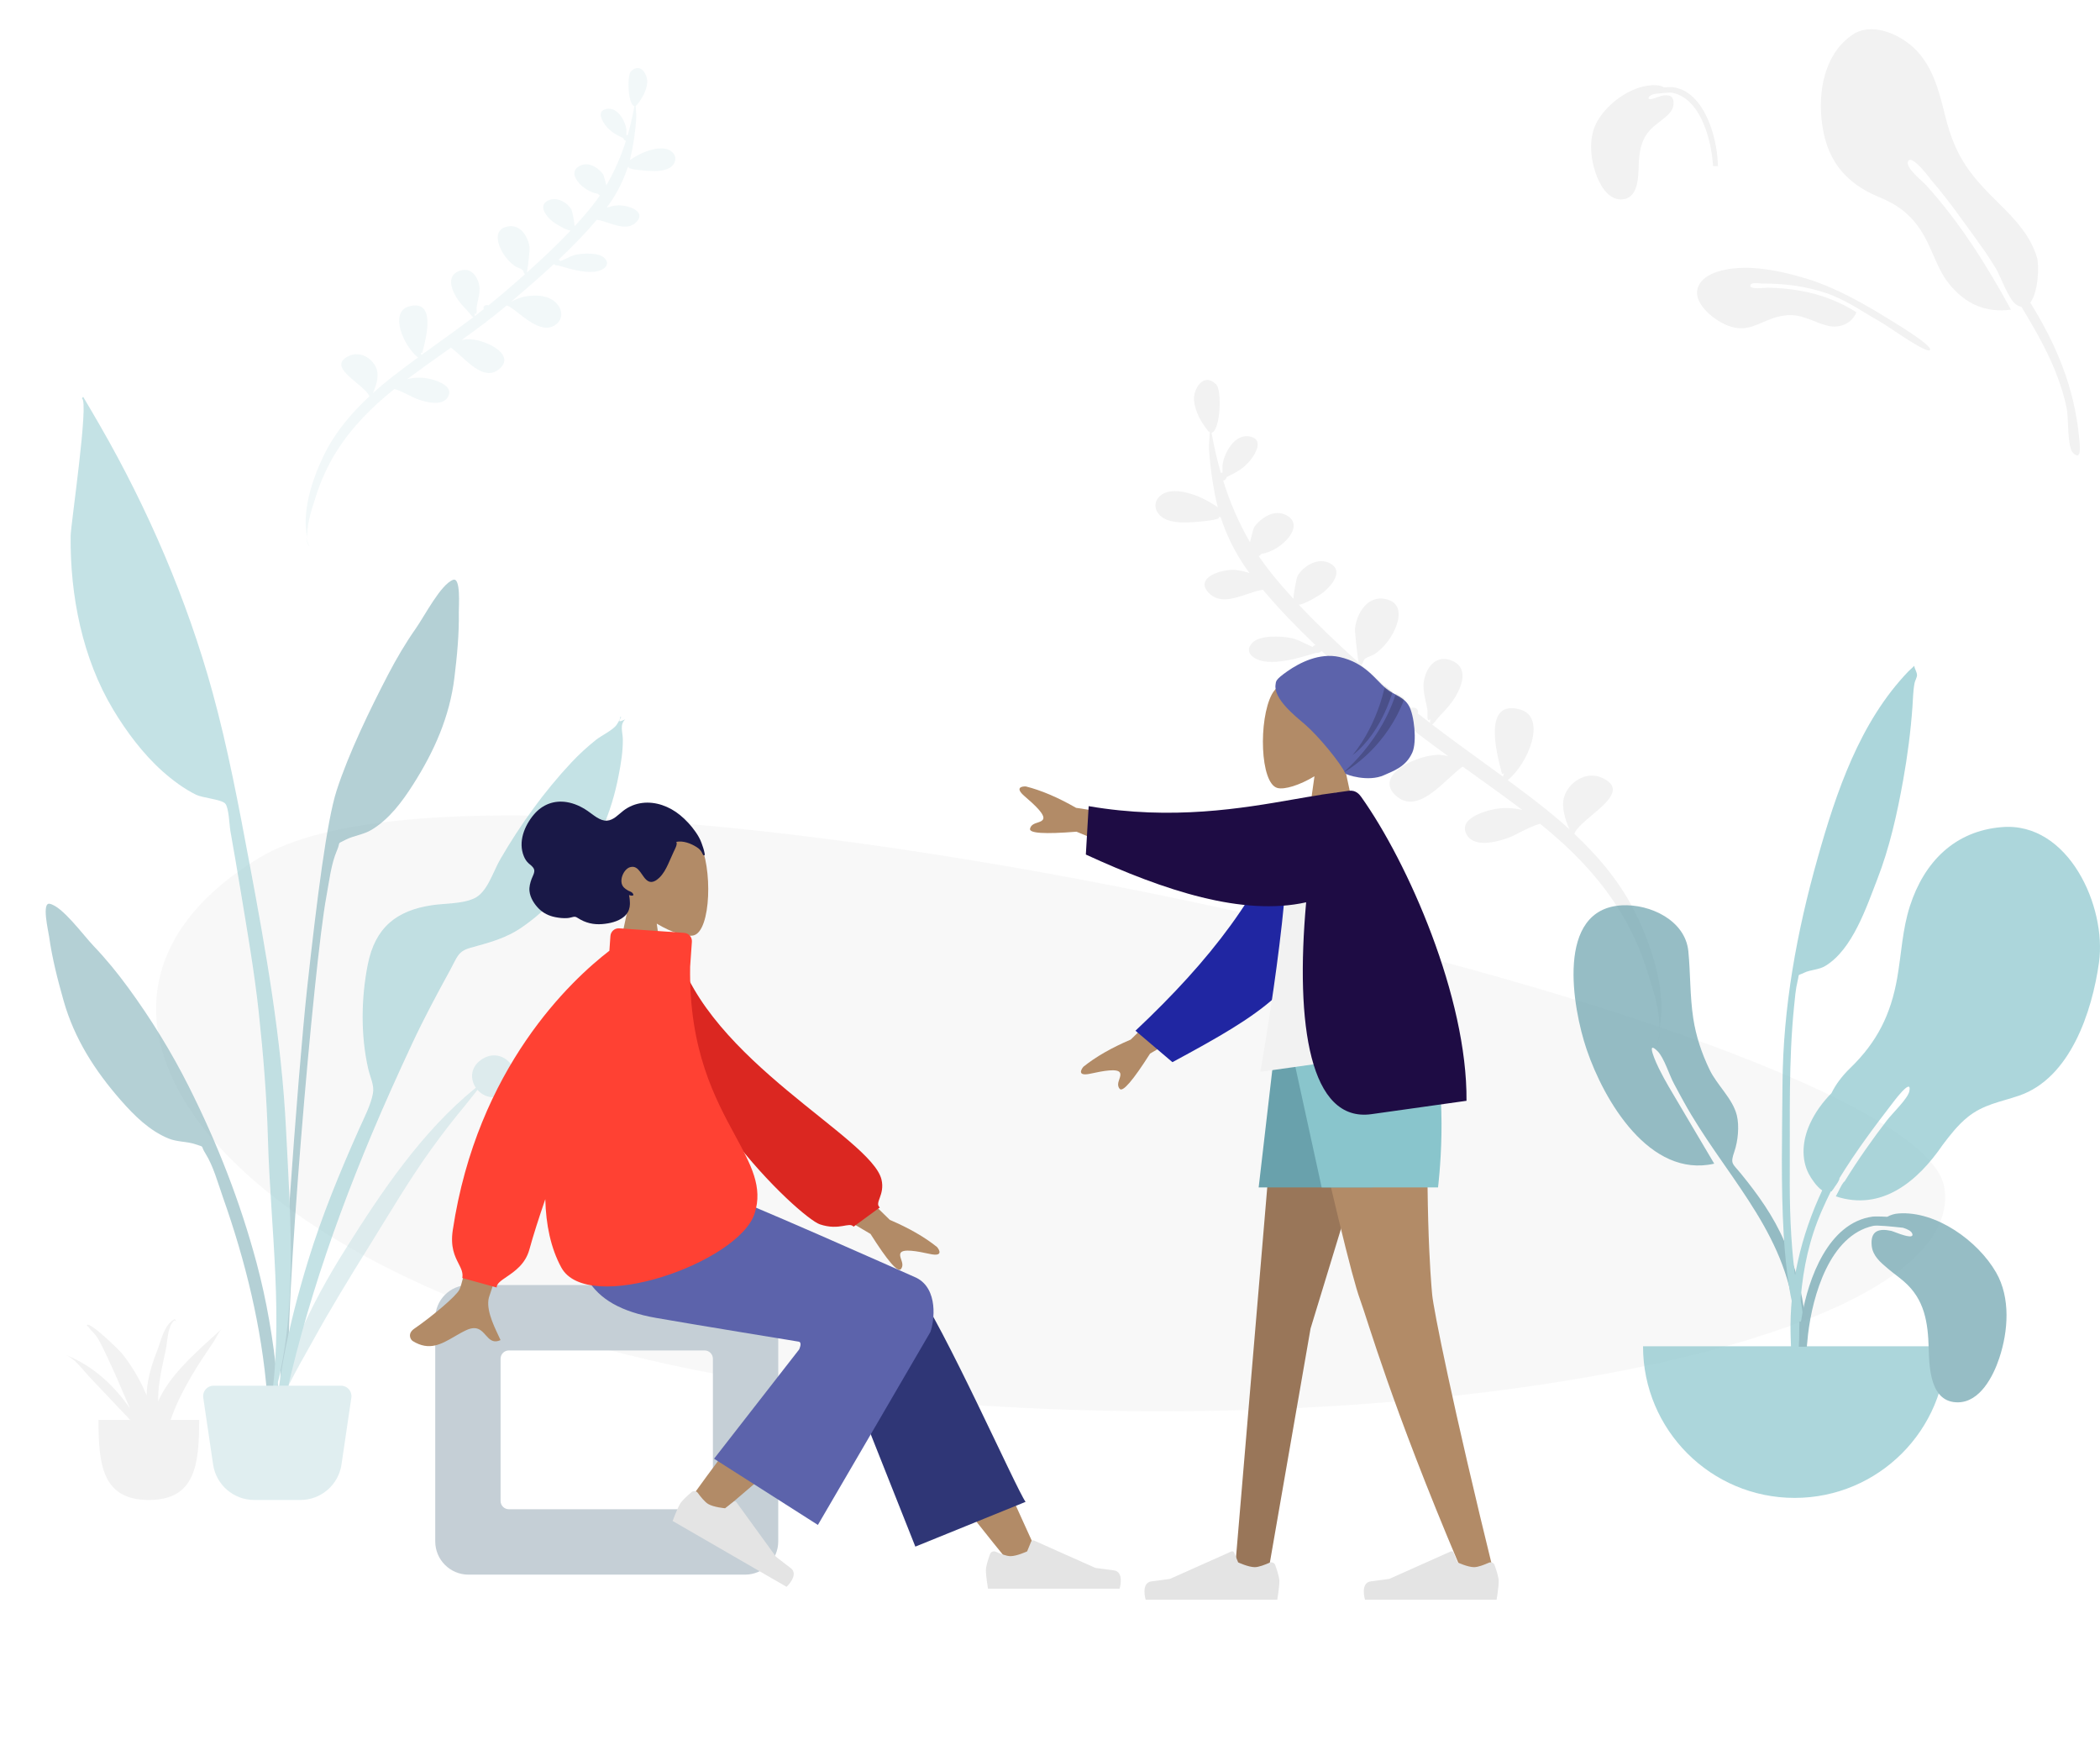 <svg width="1011" height="840" viewBox="0 0 1011 840" fill="none" xmlns="http://www.w3.org/2000/svg">
<g opacity="0.505">
<path fill-rule="evenodd" clip-rule="evenodd" d="M936.077 571.632C948.632 651.694 644.15 703.916 382.075 667.472C120.001 631.027 -0.227 488.709 124.831 412.876C249.888 337.042 923.522 491.57 936.077 571.632Z" fill="#F2F2F2"/>
</g>
<path fill-rule="evenodd" clip-rule="evenodd" d="M559.418 238.011C564.155 234.923 571.505 236.891 576.275 238.713C578.112 239.416 582.808 241.664 586.292 244.194C585.831 242.44 585.421 240.671 585.062 238.888C583.589 231.556 582.574 224.085 582.086 216.657C581.959 214.72 582.124 212.555 582.292 210.362L582.292 210.362C582.349 209.619 582.406 208.873 582.452 208.131C582.261 207.956 582.132 207.714 582.078 207.386C582.058 207.522 582.047 207.631 582.038 207.714C582.024 207.848 582.017 207.915 581.992 207.922C581.967 207.93 581.923 207.872 581.834 207.756C581.8 207.711 581.759 207.658 581.71 207.596C578.186 203.101 575.226 198.035 574.819 192.467C574.475 187.744 579.025 178.809 585.474 184.994C588.359 187.757 587.61 207.159 583.276 208.348C584.434 214.777 585.89 221.195 587.713 227.532C587.986 227.49 588.265 227.487 588.541 227.519C588.514 225.943 588.512 224.224 588.587 223.633C589.237 218.541 594.224 208.203 602.164 210.21C608.265 211.753 604.525 218.103 602.449 220.882C599.107 225.356 595.326 227.294 590.538 229.621C590.442 230.583 589.715 231.142 588.857 231.323C592.063 241.557 596.275 251.537 601.787 260.965L601.934 260.366L601.934 260.366C602.634 257.504 603.45 254.168 603.966 253.467C606.668 249.799 612.649 245.32 618.164 247.49C629.747 252.054 617.174 265.171 607.313 266.598C606.903 267.081 606.469 267.47 606.008 267.692C607.924 270.538 609.972 273.325 612.163 276.039C615.449 280.123 618.981 284.193 622.683 288.24C622.797 285.074 624.263 278.02 624.678 277.262C627.207 272.659 634.495 267.922 640.408 271.192C647.058 274.879 641.028 281.846 637.235 284.999C635.681 286.292 627.991 291.029 625.279 291.051C634.224 300.593 644.098 309.972 654.136 319.012C653.305 314.965 652.218 303.82 652.34 302.583C652.963 296.199 657.882 285.987 667.573 288.475C676.974 290.885 672.815 301.494 669.597 306.551C667.648 309.611 664.952 312.721 661.702 314.856C661.116 315.24 660.35 315.554 659.587 315.868C658.666 316.246 657.746 316.623 657.146 317.122C656.61 317.567 656.446 318.078 656.283 318.585C656.111 319.12 655.94 319.65 655.336 320.093C660.761 324.957 666.224 329.72 671.609 334.351C674.15 336.536 676.737 338.679 679.349 340.796C680.779 340.29 682.817 340.955 682.711 342.682C682.695 342.933 682.627 343.149 682.536 343.347C684.515 344.919 686.508 346.479 688.516 348.022C688.47 347.572 688.483 346.938 688.576 346.063C687.13 347.817 687.19 345.262 687.236 343.314L687.236 343.314C687.253 342.625 687.267 342.013 687.213 341.693C687 340.441 686.726 339.202 686.451 337.964C685.865 335.32 685.28 332.685 685.31 329.956C685.373 324.165 689.672 314.456 698.72 317.905C707.039 321.07 704.012 329.654 700.874 335.036C698.887 338.441 696.169 341.482 693.327 344.393C692.821 344.913 692.258 345.616 691.702 346.313C690.875 347.347 690.061 348.366 689.459 348.746C697.183 354.653 705.089 360.387 712.996 366.121L712.997 366.122C716.538 368.69 720.08 371.259 723.605 373.843C723.758 373.275 723.885 372.713 723.994 372.187C723.774 372.399 723.474 372.499 723.089 372.479C722.986 372.045 722.838 371.467 722.66 370.774L722.659 370.773C720.482 362.302 713.851 336.503 731.807 341.503C744.962 345.177 735.676 367.642 725.864 375.5C731.819 379.888 737.717 384.331 743.477 388.908C747.644 392.219 751.689 395.644 755.58 399.183C753.567 394.6 751.67 388.668 752.915 383.947C754.728 377.077 763.222 370.59 771.515 374.5C781.854 379.394 773.9 386.079 766.441 392.347C762.633 395.548 758.953 398.64 757.904 401.33C770.273 412.939 780.832 425.835 787.888 440.526C795.561 456.502 802.684 477.968 798.745 495.842C799.472 487.983 796.361 478.115 794.176 471.185L794.176 471.184C793.879 470.241 793.599 469.352 793.347 468.529C790.065 457.781 785.401 447.323 779.255 437.534C769.411 421.857 756.407 408.549 741.395 396.466C737.977 397.482 734.264 399.365 731.189 400.924C729.303 401.88 727.657 402.714 726.466 403.153C720.721 405.268 709.693 408.3 706.033 401.637C702.435 395.086 711.619 391.423 717.311 389.954C722.812 388.537 727.77 388.708 732.901 389.87C724.955 383.857 716.815 378.034 708.677 372.213L708.676 372.212C707.179 371.142 705.682 370.071 704.187 368.999C702.118 370.447 699.833 372.54 697.407 374.762C689.707 381.814 680.585 390.169 672.438 383.343C660.143 373.041 683.657 362.571 693.676 363.388C694.905 363.488 696.095 363.709 697.256 364.011C687.039 356.608 676.981 349.053 667.468 340.967C665.761 341.233 663.043 343.377 659.779 345.952C652.442 351.741 642.342 359.71 634.734 353.435C629.242 348.906 631.122 341.852 636.431 337.818C641.76 333.767 649.487 333.774 656.054 335.138C658.893 335.725 661.512 336.845 663.954 338.211C664.006 338.213 664.058 338.215 664.108 338.218L664.113 338.218C664.161 338.22 664.209 338.223 664.257 338.225C654.897 330.183 645.479 321.962 636.408 313.46C636.25 313.503 636.087 313.548 635.925 313.593C635.376 314.167 634.458 314.376 633.617 314.25C633.153 314.385 632.68 314.525 632.196 314.667C625.012 316.784 615.777 319.505 608.616 318.331C603.345 317.468 598.563 313.81 603.024 309.307C606.651 305.645 616.492 306.171 621.291 307.039C623.633 307.463 626.182 308.69 628.74 309.922C629.815 310.44 630.891 310.958 631.954 311.418C632.23 310.943 632.712 310.637 633.261 310.491C624.304 301.947 615.757 293.108 608.005 283.884C605.658 284.194 603.056 285.074 600.372 285.982C593.913 288.165 586.982 290.509 582.007 285.462C574.663 278.009 588.475 273.659 595.041 274.367C597.258 274.606 599.444 275.142 601.554 275.851C595.913 268.257 591.605 260.14 588.579 251.615C588.549 251.628 588.522 251.641 588.495 251.654C588.453 251.674 588.41 251.695 588.357 251.714C588.403 251.693 588.443 251.671 588.483 251.649C588.513 251.633 588.542 251.617 588.574 251.601C588.272 250.748 587.982 249.892 587.706 249.032C587.193 248.788 586.714 248.609 586.484 248.535C589.467 250.291 576.882 251.15 574.525 251.311C569.314 251.666 562.334 251.798 558.511 248.155C555.301 245.094 555.488 240.572 559.418 238.011ZM799.304 495.867C799.083 498.457 798.535 500.829 797.511 502.785C798.279 500.558 798.868 498.244 799.304 495.867Z" fill="#F2F2F2"/>
<path opacity="0.2" fill-rule="evenodd" clip-rule="evenodd" d="M322.833 72.596C319.375 70.365 314.008 71.79 310.525 73.109C309.183 73.618 305.753 75.245 303.209 77.075C303.546 75.807 303.846 74.528 304.109 73.238C305.188 67.936 305.932 62.533 306.292 57.162C306.385 55.761 306.265 54.197 306.144 52.611L306.144 52.61L306.144 52.61C306.103 52.073 306.061 51.533 306.028 50.997C306.167 50.87 306.261 50.696 306.301 50.458C306.316 50.557 306.324 50.636 306.33 50.696C306.341 50.792 306.346 50.841 306.364 50.846C306.382 50.852 306.414 50.81 306.479 50.726C306.504 50.694 306.534 50.655 306.57 50.61C309.145 47.358 311.309 43.695 311.608 39.668C311.861 36.253 308.543 29.793 303.832 34.268C301.724 36.267 302.262 50.296 305.426 51.154C304.578 55.803 303.512 60.445 302.178 65.027C301.979 64.998 301.775 64.995 301.574 65.018C301.594 63.879 301.597 62.636 301.542 62.209C301.07 58.527 297.433 51.053 291.635 52.507C287.18 53.624 289.907 58.215 291.422 60.224C293.86 63.458 296.62 64.858 300.115 66.539C300.184 67.234 300.715 67.638 301.342 67.769C298.996 75.17 295.916 82.388 291.888 89.207L291.781 88.774C291.271 86.705 290.677 84.293 290.3 83.786C288.329 81.135 283.964 77.898 279.936 79.469C271.477 82.772 280.651 92.253 287.851 93.282C288.15 93.631 288.466 93.912 288.803 94.073C287.403 96.132 285.907 98.147 284.305 100.111C281.904 103.065 279.324 106.009 276.619 108.936C276.537 106.647 275.47 101.547 275.167 100.999C273.323 97.671 268.003 94.249 263.685 96.615C258.828 99.283 263.227 104.319 265.995 106.598C267.13 107.532 272.742 110.955 274.723 110.97C268.187 117.872 260.974 124.657 253.64 131.197C254.249 128.271 255.047 120.211 254.959 119.317C254.507 114.701 250.92 107.318 243.843 109.121C236.977 110.866 240.01 118.536 242.357 122.192C243.779 124.404 245.746 126.652 248.118 128.194C248.546 128.472 249.105 128.699 249.662 128.926C250.335 129.199 251.006 129.471 251.444 129.832C251.835 130.154 251.954 130.523 252.073 130.889C252.198 131.276 252.323 131.66 252.764 131.98C248.801 135.499 244.81 138.944 240.876 142.294C239.02 143.875 237.13 145.426 235.222 146.957C234.178 146.592 232.69 147.073 232.767 148.322C232.778 148.503 232.827 148.66 232.894 148.803C231.448 149.94 229.993 151.069 228.526 152.185C228.559 151.86 228.55 151.402 228.483 150.769C229.538 152.037 229.495 150.189 229.462 148.78C229.45 148.283 229.44 147.84 229.48 147.609C229.636 146.703 229.837 145.807 230.038 144.912L230.038 144.912C230.467 143 230.895 141.094 230.875 139.121C230.831 134.933 227.696 127.914 221.089 130.411C215.013 132.702 217.219 138.909 219.508 142.799C220.957 145.261 222.941 147.459 225.014 149.563C225.384 149.938 225.794 150.447 226.2 150.951C226.804 151.698 227.398 152.435 227.837 152.709C222.195 156.983 216.42 161.131 210.644 165.28C208.057 167.139 205.47 168.997 202.895 170.867C202.783 170.457 202.691 170.05 202.611 169.67C202.772 169.824 202.991 169.895 203.272 169.881C203.347 169.567 203.456 169.149 203.586 168.647C205.18 162.521 210.033 143.864 196.92 147.485C187.313 150.146 194.084 166.387 201.244 172.066C196.895 175.241 192.587 178.456 188.379 181.767C185.335 184.163 182.38 186.64 179.537 189.2C181.01 185.886 182.397 181.596 181.49 178.183C180.169 173.216 173.97 168.528 167.913 171.357C160.363 174.9 166.167 179.731 171.61 184.261C174.389 186.574 177.075 188.809 177.839 190.754C168.804 199.152 161.088 208.481 155.93 219.106C150.321 230.66 145.11 246.185 147.979 259.108C147.451 253.426 149.727 246.289 151.325 241.277C151.543 240.595 151.748 239.951 151.932 239.357C154.333 231.584 157.743 224.02 162.235 216.94C169.429 205.601 178.929 195.973 189.896 187.231C192.391 187.965 195.101 189.325 197.346 190.452L197.346 190.452C198.722 191.143 199.924 191.745 200.793 192.062C204.986 193.59 213.038 195.778 215.712 190.96C218.342 186.222 211.638 183.575 207.483 182.515C203.468 181.493 199.847 181.618 196.1 182.459C201.904 178.109 207.85 173.896 213.795 169.684L213.796 169.683C214.889 168.909 215.982 168.134 217.075 167.359C218.585 168.405 220.252 169.917 222.023 171.523C227.641 176.621 234.298 182.659 240.25 177.721C249.231 170.268 232.067 162.704 224.752 163.298C223.854 163.371 222.985 163.531 222.138 163.749C229.6 158.393 236.948 152.927 243.897 147.077C245.143 147.269 247.126 148.818 249.509 150.68C254.863 154.863 262.234 160.622 267.792 156.083C271.804 152.806 270.434 147.705 266.56 144.79C262.67 141.863 257.028 141.87 252.233 142.859C250.16 143.284 248.247 144.095 246.464 145.083C246.388 145.086 246.315 145.09 246.242 145.093C253.08 139.276 259.96 133.328 266.587 127.177C266.702 127.208 266.821 127.24 266.94 127.273C267.34 127.688 268.01 127.839 268.624 127.747C268.961 127.845 269.305 127.945 269.656 128.047L269.661 128.049C274.906 129.577 281.648 131.542 286.877 130.691C290.726 130.065 294.219 127.418 290.963 124.164C288.317 121.517 281.132 121.9 277.627 122.529C275.917 122.836 274.055 123.725 272.187 124.617L272.186 124.617C271.402 124.992 270.616 125.367 269.839 125.699C269.638 125.356 269.287 125.135 268.886 125.029C275.43 118.848 281.674 112.454 287.338 105.782C289.051 106.006 290.951 106.641 292.91 107.296C297.625 108.873 302.685 110.566 306.319 106.914C311.685 101.523 301.602 98.382 296.808 98.896C295.189 99.07 293.592 99.458 292.051 99.971C296.173 94.478 299.322 88.608 301.536 82.442C301.557 82.452 301.577 82.461 301.597 82.47C301.609 82.476 301.621 82.482 301.634 82.488C301.654 82.497 301.674 82.505 301.697 82.514C301.664 82.499 301.635 82.483 301.606 82.467L301.606 82.467C301.584 82.455 301.562 82.444 301.539 82.432C301.76 81.816 301.972 81.196 302.174 80.574C302.549 80.398 302.899 80.268 303.066 80.214C300.888 81.485 310.076 82.102 311.797 82.218C315.601 82.473 320.698 82.567 323.491 79.93C325.836 77.716 325.701 74.447 322.833 72.596ZM147.409 258.598C147.577 260.324 148.077 261.899 149.06 263.19C148.338 261.715 147.797 260.178 147.409 258.598Z" fill="#C1DEE2"/>
<g opacity="0.7">
<path fill-rule="evenodd" clip-rule="evenodd" d="M780.822 435.77C794.474 435.062 811.359 443.031 812.815 457.871C813.873 468.653 813.546 479.405 815.183 490.172C816.492 498.776 819.261 507.036 823.038 514.874C826.67 522.411 834.203 528.827 836.162 536.879C837.411 542.01 836.712 549.227 834.99 554.245C832.896 560.347 834.009 559.865 838.182 564.985C846.359 575.018 853.723 585.307 858.93 597.29C866.43 614.55 871.348 634.725 868.564 653.618C868.21 656.017 867.79 664.627 864.486 665.229C860.796 665.902 862.522 660.978 862.719 659.387C863.974 649.238 865.09 640.367 863.575 630.059C857.732 590.288 829.201 564.085 810.623 530.331C809.602 528.59 807.446 524.445 805.947 521.711C803.58 517.393 801.201 509.179 797.997 505.977C791.963 499.947 797.511 512.071 798.686 514.385C800.173 517.313 801.808 520.425 803.332 522.99C810.302 534.882 818.082 547.862 825.28 560.121C794.147 567.214 772.221 529.785 763.866 505.178C756.982 484.905 748.746 437.505 780.822 435.77" fill="#69A1AC"/>
<path fill-rule="evenodd" clip-rule="evenodd" d="M963.805 398.121C940.983 399.932 926.331 414.992 919.511 436.056C915.835 447.407 915.413 459.068 913.37 470.734C910.298 488.284 903.686 501.585 890.764 514.089C886.762 517.961 883.812 521.937 881.716 526.191C877.554 530.438 873.931 535.244 871.269 541.12C867.869 548.624 866.907 557.628 870.832 565.109C871.888 567.121 874.521 571.158 877.25 572.992C867.033 594.752 861.415 618.584 862.048 642.386C862.431 656.753 863.132 671.127 863.951 685.477C864.171 689.33 865.426 695.693 867.31 689.231C869.035 683.32 866.872 674.041 866.672 667.867C865.698 637.786 864.866 610.435 877.248 582.331C878.547 579.385 879.924 576.463 881.357 573.565C881.442 573.516 881.52 573.457 881.599 573.4C881.653 573.442 881.703 573.487 881.758 573.529C881.849 573.365 881.975 573.171 882.121 572.954C882.532 572.529 882.891 571.993 883.233 571.395C884.331 569.873 885.574 568.084 885.581 567.105C885.581 567.098 885.577 567.086 885.577 567.078C893.242 554.565 902.022 542.742 910.99 531.149C910.923 531.234 920.718 517.897 919.204 525.272C918.474 528.827 911.269 535.595 908.359 539.36C901.922 547.735 894.363 558.348 888.082 568.61C887.237 569.096 886.043 571.48 885.179 573.257C884.702 574.157 884.257 575.064 883.82 575.855C906.077 583.208 923.39 568.396 935.196 551.168C935.21 551.147 935.223 551.126 935.236 551.106C938.829 546.346 942.509 541.619 947.107 537.856C954.777 531.576 962.992 530.468 972.036 527.378C996.7 518.951 1007.19 486.987 1010.52 463.27C1014.27 436.513 995.894 395.483 963.805 398.121" fill="#89C5CC"/>
<path fill-rule="evenodd" clip-rule="evenodd" d="M918.723 323.19C895.299 347.569 883.982 381.383 875.022 413.172C865.014 448.676 858.403 484.728 858.149 521.642C857.983 545.895 857.323 570.299 858.739 594.523C859.241 603.126 860.099 611.745 861.462 620.255C861.575 620.955 864.626 639.958 867.545 635.53C869.205 633.012 864.417 615.817 864.056 612.953C862.021 596.822 861.548 580.573 861.647 564.326C861.81 537.575 861.021 510.962 863.733 484.309C864.137 480.33 864.457 476.151 865.402 472.258C866.406 468.119 865.127 469.926 868.396 468.287C871.573 466.694 875.498 466.922 878.794 464.924C891.866 456.997 898.553 436.635 903.758 423.275C909.711 407.998 913.329 391.706 916.219 375.628C918.341 363.816 919.858 352.075 920.716 340.11C920.987 336.339 921.003 332.396 921.744 328.688C921.944 327.688 922.945 325.919 922.909 325.033C922.832 323.158 921.701 322.056 921.608 320.481C920.627 321.363 919.665 322.267 918.723 323.19" fill="#89C5CC"/>
<path fill-rule="evenodd" clip-rule="evenodd" d="M791 648C791 688.317 823.683 721 864 721C904.317 721 937 688.317 937 648" fill="#89C5CC"/>
<path fill-rule="evenodd" clip-rule="evenodd" d="M914.028 584.085C932.095 582.753 952.271 597.329 960.986 612.497C968.012 624.726 966.828 640.785 962.489 653.778C959.583 662.476 953.241 674.878 942.665 674.999C929.433 675.15 928.795 658.796 928.539 649.236C928.199 636.525 926.593 625.453 916.577 616.789C915.341 615.72 914.043 614.719 912.746 613.718C911.594 612.829 910.443 611.941 909.334 611.005C909.157 610.855 908.978 610.706 908.8 610.556C905.258 607.579 901.539 604.453 901.086 599.546C900.43 592.436 904.443 591.156 910.571 592.477C910.769 592.52 911.306 592.723 912.036 593C915.166 594.186 921.844 596.718 920.581 593.692C920.105 592.552 918.368 591.648 916.175 590.971C910.501 590.354 903.733 589.638 901.787 590.066C880.792 594.672 872.617 623.755 870.446 642.233C870.212 644.227 870.023 646.228 869.857 648.232H866C866.268 643.393 866.621 638.562 867.43 633.776C870.525 615.473 880.2 588.591 901.42 585.62C902.203 585.51 905.083 585.491 908.571 585.696C910.224 584.772 912.076 584.213 914.028 584.085Z" fill="#69A1AC"/>
</g>
<g opacity="0.5">
<path fill-rule="evenodd" clip-rule="evenodd" d="M200.223 302.445C204.425 296.453 212.224 281.235 218.138 279.094C221.948 277.715 220.837 291.98 220.884 294.7C221.067 305.224 220.043 315.681 218.778 326.116C216.498 344.937 209.045 361.697 198.822 377.715C193.562 385.957 187.391 394.3 178.845 399.442C174.912 401.811 170.179 402.207 166.294 404.248C161.769 406.623 164.233 404.703 162.194 409.417C159.363 415.963 158.457 424.408 157.147 431.392C151.132 463.455 136.568 632.945 139.093 665.558C139.317 668.449 135.287 669.14 135.085 665.611C134.016 646.9 143.27 517.322 147.94 474.947C152.609 432.571 157.334 395.135 162.071 380.474C167.819 362.687 178.199 341.298 186.84 324.711C190.854 317.006 195.229 309.565 200.223 302.445Z" fill="#69A1AC"/>
<path fill-rule="evenodd" clip-rule="evenodd" d="M231.414 510.278C242.349 502.25 254.186 517.401 244.29 525.43C238.82 529.868 233.101 528.29 229.882 524.591C227.792 527.139 225.836 529.803 223.956 532.052C218.229 538.909 212.817 545.928 207.644 553.111C196.898 568.035 187.689 583.801 178.06 599.278C168.558 614.554 159.132 629.908 150.519 645.571C143.223 658.841 133.498 674.452 131 689C134.79 658.146 149.172 628.49 166.298 601.291C183.285 574.314 202.779 544.853 229.081 523.564C226.404 519.627 226.33 514.008 231.414 510.278Z" fill="#C1DEE2"/>
<path fill-rule="evenodd" clip-rule="evenodd" d="M23.913 435.031C30.032 436.227 40.031 450.07 45.075 455.344C51.07 461.612 56.508 468.292 61.635 475.292C72.671 490.358 82.541 506.376 90.934 523.08C104.616 550.311 115.578 578.265 123.533 607.918C128.403 626.069 131.556 644.883 133.424 663.565C133.777 667.089 137.471 694.253 132.148 694.985C127.361 695.644 128.84 674.359 128.609 671.463C125.998 638.798 118.177 607.015 107.299 576.226C104.929 569.519 102.728 561.304 98.938 555.268C96.209 550.921 98.919 552.437 94.123 550.792C90.005 549.378 85.313 549.724 81.096 547.993C71.936 544.237 64.601 536.944 58.171 529.608C45.676 515.351 35.774 499.928 30.613 481.66C27.75 471.532 25.118 461.344 23.658 450.902C23.281 448.203 19.972 434.26 23.913 435.031Z" fill="#69A1AC"/>
<path fill-rule="evenodd" clip-rule="evenodd" d="M48.061 204.716C71.111 244.69 90.053 288.601 102.283 333.076C109.694 360.023 114.876 387.675 120.025 415.126C127.997 457.632 135.538 500.134 137.683 543.395C139.841 586.906 144.108 637.092 129.861 679C136.978 636.452 130.202 591.162 129.002 548.35C128.429 527.912 126.768 507.674 124.588 487.355C122.473 467.645 119.018 448.029 115.801 428.474C114.234 418.95 112.588 409.441 110.912 399.937C110.411 397.101 110.2 388.687 108.401 386.75C106.591 384.8 97.354 384.005 94.454 382.574C88.615 379.693 83.122 375.6 78.261 371.275C68.942 362.984 60.835 352.151 54.436 341.472C39.631 316.764 33.712 286.61 34.011 257.994C34.068 252.438 43.003 192.61 39.415 191.786C39.631 191.533 39.835 191.272 40.028 191C42.745 195.549 45.411 200.128 48.061 204.716Z" fill="#89C5CC"/>
<path fill-rule="evenodd" clip-rule="evenodd" d="M296.846 348.887C297.202 348.374 299.517 344.807 298.351 345.035C300.724 344.57 295.087 348.969 301 346.27C298.192 348.922 299.813 352.366 299.85 355.935C299.911 361.73 298.942 367.476 297.851 373.146C296.126 382.109 293.557 390.823 289.828 399.159C281.701 417.326 267.901 434.814 251.518 446.172C243.43 451.779 235.504 453.689 226.28 456.27C220.453 457.901 219.991 460.915 216.898 466.569C210.46 478.345 204.136 490.078 198.457 502.251C191.677 516.788 185.095 531.34 178.886 546.132C157.969 595.957 140.945 647.578 132.005 701C131.786 669.519 139.069 637.095 148.255 607.088C154.947 585.226 163.658 564.151 172.95 543.29C175.201 538.236 178.613 531.735 179.57 526.155C180.239 522.245 178.192 518.486 177.255 514.367C173.601 498.33 173.863 480.363 177.071 464.24C180.609 446.461 190.839 438.209 208.145 435.691C214.474 434.769 222.519 435.107 228.322 432.408C234.645 429.47 237.253 419.81 240.849 413.61C250.506 396.953 261.98 380.979 275.155 366.945C278.803 363.059 282.726 359.473 286.888 356.15C289.513 354.053 295.058 351.47 296.846 348.887Z" fill="#89C5CC"/>
<path fill-rule="evenodd" clip-rule="evenodd" d="M97.845 672.729C97.4 669.71 99.74 667 102.791 667H164.209C167.26 667 169.6 669.71 169.155 672.729L164.408 704.918C162.961 714.73 154.541 722 144.622 722H122.378C112.459 722 104.039 714.73 102.592 704.918L97.845 672.729Z" fill="#C1DEE2"/>
</g>
<path fill-rule="evenodd" clip-rule="evenodd" d="M47.418 683.456C47.418 704.743 49.098 722 71.646 722C94.194 722 95.873 704.743 95.873 683.456" fill="#F2F2F2"/>
<path fill-rule="evenodd" clip-rule="evenodd" d="M78.353 670.174C77.527 671.603 76.79 673.061 76.139 674.54C76.116 671.493 76.284 668.424 76.745 665.313C77.531 659.983 78.732 654.682 79.861 649.388C80.672 645.584 80.621 638.752 83.699 635.72C84.544 635.065 84.747 636.351 84.747 636.908C84.757 637.026 84.745 634.632 83.925 635.049C79.054 637.564 77.476 645.474 75.917 649.434C73.642 655.215 71.706 661.124 70.909 667.138C70.708 668.657 70.598 670.176 70.573 671.692C70.407 671.287 70.252 670.878 70.08 670.474C67.268 663.881 63.475 657.447 58.743 651.514C57.578 650.054 42.934 635.649 41.788 637.854C41.901 638.174 42.138 638.44 42.499 638.651C42.52 638.675 42.521 638.662 42.508 638.626C43.368 640.016 45.814 642.161 46.575 643.379C48.492 646.442 49.982 649.693 51.496 652.882C54.695 659.622 57.662 666.429 60.539 673.25C61.208 674.839 61.907 676.419 62.619 677.994C55.277 667.405 45.483 657.791 32 652.287C36.605 654.63 39.624 659.037 42.734 662.412C46.485 666.483 50.435 670.444 54.193 674.51C58.625 679.307 63.84 684.358 68.104 689.666C72.233 698.336 76.246 707.015 78.723 716.128C77.708 712.98 78.644 708.628 78.47 705.324C78.332 702.693 78.025 700.084 77.603 697.48C78.124 698.655 78.573 699.83 78.776 700.924C78.591 699.09 78.377 697.268 78.147 695.455C78.737 693.758 79.316 692.175 79.707 690.87C81.712 684.179 84.099 677.602 87.35 671.193C90.357 665.264 93.808 659.41 97.567 653.735C99.321 651.089 101.099 648.453 102.866 645.812C104.022 644.083 105.123 641.316 106.733 639.659C96.326 649.174 84.956 658.757 78.353 670.174" fill="#F2F2F2"/>
<path fill-rule="evenodd" clip-rule="evenodd" d="M980.633 123.827C977.65 113.876 970.646 106.087 963.375 98.951C949.22 85.058 941.607 76.468 936.562 56.146C933.595 44.193 930.575 31.528 921.165 22.856C914.313 16.541 902.521 11.236 893.358 15.758C879.261 24.172 875.475 41.439 876.897 56.9C878.659 76.064 887.61 87.88 904.807 94.938C914.497 98.913 920.938 104.159 926.198 113.299C930.405 120.607 932.858 129.759 938.145 136.384C946.05 146.289 955.941 150.691 968.134 149.046C956.714 128.035 943.371 106.826 927.278 89.135C925.771 87.357 916.886 80.549 918.678 77.518C920.652 74.181 929.774 86.718 929.709 86.642C934.386 92.01 938.714 97.715 942.963 103.475C942.953 103.48 942.94 103.483 942.928 103.489C947.304 109.4 951.644 115.397 955.902 121.469C957.624 124.038 959.3 126.639 960.905 129.306C963.259 133.219 966.996 144.325 970.849 146.731C971.673 147.245 972.436 147.533 973.148 147.651C975.777 151.956 978.335 156.295 980.768 160.685C987.121 172.151 992.574 184.257 995.076 197.202C995.807 200.981 995.29 215.114 997.869 217.842C1002.58 222.831 1001.2 213.223 1000.92 210.323C998.579 186.31 989.958 165.852 977.441 145.664C981.286 140.641 981.842 127.859 980.633 123.827" fill="#F2F2F2"/>
<path fill-rule="evenodd" clip-rule="evenodd" d="M819.131 135.43C824.102 129.573 836.052 128.579 843.361 128.971C852.404 129.456 861.694 131.658 870.298 134.32C884.471 138.704 898.244 146.706 910.727 154.451C912.231 155.384 930.764 166.529 929.124 168.485C927.498 170.423 909.305 157.184 905.25 154.902C896.597 150.032 888.662 144.272 879.124 141.055C869.249 137.724 858.805 136.405 848.42 136.496C847.087 136.508 842.74 135.579 842.646 137.551C842.554 139.479 849.748 138.473 851.016 138.485C856.255 138.533 861.527 139.026 866.691 139.934C876.368 141.635 885.465 145.061 893.753 150.317C891.44 155.694 885.897 158.173 880.081 156.828C875.055 155.664 870.156 152.795 865.234 151.966C861.845 151.395 858.451 151.735 855.164 152.69C846.494 155.209 841.494 160.371 831.961 156.78C824.489 153.966 811.991 143.853 819.131 135.43" fill="#F2F2F2"/>
<path fill-rule="evenodd" clip-rule="evenodd" d="M797.752 41.051C786.714 40.246 774.388 49.056 769.063 58.223C764.771 65.615 765.494 75.321 768.145 83.173C769.92 88.431 773.795 95.926 780.257 95.999C788.341 96.091 788.73 86.207 788.887 80.428C789.094 72.746 790.076 66.054 796.195 60.818C796.95 60.172 797.743 59.566 798.536 58.961C799.239 58.424 799.943 57.887 800.62 57.322C800.728 57.231 800.837 57.141 800.946 57.05C803.11 55.251 805.382 53.361 805.659 50.396C806.06 46.099 803.608 45.325 799.864 46.124C799.743 46.149 799.415 46.272 798.969 46.44C797.057 47.157 792.977 48.687 793.749 46.858C794.039 46.169 795.101 45.623 796.44 45.213C799.907 44.84 804.042 44.408 805.231 44.666C818.058 47.45 823.052 65.028 824.378 76.196C824.529 77.46 824.649 78.729 824.753 80H827.105C826.94 77.015 826.725 74.036 826.221 71.085C824.331 60.022 818.419 43.775 805.455 41.979C804.977 41.913 803.217 41.901 801.086 42.025C800.076 41.467 798.945 41.129 797.752 41.051Z" fill="#F2F2F2"/>
<path fill-rule="evenodd" clip-rule="evenodd" d="M316.181 444.584C323.455 448.971 330.602 451.091 333.957 450.226C342.37 448.056 343.144 417.257 336.634 405.115C330.125 392.974 296.66 387.681 294.974 411.738C294.388 420.088 297.892 427.539 303.068 433.619L293.787 476.909H320.747L316.181 444.584Z" fill="#B28B67"/>
<path fill-rule="evenodd" clip-rule="evenodd" d="M339.18 410.567C338.913 408.993 338.26 407.246 337.733 405.757C337.054 403.837 336.027 402.106 334.896 400.475C332.767 397.404 330.214 394.631 327.394 392.33C322.244 388.126 315.688 385.701 309.241 386.488C305.986 386.886 302.826 388.129 300.136 390.197C297.707 392.065 295.369 394.816 292.223 395.013C288.799 395.228 285.661 392.204 282.915 390.337C279.819 388.231 276.526 386.697 272.908 386.101C266.846 385.102 261.152 387.151 256.975 392.128C252.529 397.424 249.298 405.19 252.217 412.207C252.76 413.511 253.458 414.611 254.46 415.522C255.378 416.358 256.782 417.247 257.154 418.583C257.55 420.002 256.368 421.833 255.91 423.114C255.253 424.949 254.714 426.876 254.905 428.87C255.22 432.146 257.277 435.273 259.45 437.426C261.66 439.616 264.38 440.873 267.286 441.452C269.226 441.839 271.209 442.052 273.181 441.907C274.16 441.835 275.024 441.563 275.972 441.346C276.895 441.136 277.41 441.381 278.193 441.887C281.828 444.239 285.736 445.149 289.934 444.799C293.476 444.504 297.559 443.645 300.449 441.216C303.659 438.518 303.595 434.798 302.84 430.824C303.64 431.221 305.853 431.466 304.53 429.885C304.006 429.258 303.016 429.003 302.344 428.635C301.561 428.206 300.766 427.651 300.158 426.952C297.704 424.126 300.183 418.376 303.268 417.428C307.852 416.02 308.878 422.507 312.15 424.185C314.032 425.15 316 423.831 317.409 422.485C319.298 420.681 320.584 418.291 321.695 415.86C322.611 413.857 323.462 411.826 324.395 409.834C324.831 408.903 326.339 406.273 325.581 405.22C328.864 404.565 332.521 405.931 335.349 407.721C336.517 408.461 337.408 409.277 338.032 410.584C338.165 410.864 338.456 411.696 338.821 411.73C339.501 411.794 339.247 410.963 339.18 410.567" fill="#191847"/>
<path fill-rule="evenodd" clip-rule="evenodd" d="M225.537 618.548C216.7 618.548 209.537 625.712 209.537 634.548V741.939C209.537 750.776 216.7 757.939 225.537 757.939H358.667C367.503 757.939 374.667 750.776 374.667 741.939V634.548C374.667 625.712 367.503 618.548 358.667 618.548H225.537ZM244.99 650.024C242.781 650.024 240.99 651.814 240.99 654.024V722.464C240.99 724.673 242.781 726.464 244.99 726.464H339.213C341.422 726.464 343.213 724.673 343.213 722.464V654.024C343.213 651.814 341.422 650.024 339.213 650.024H244.99Z" fill="#C5CFD6"/>
<path fill-rule="evenodd" clip-rule="evenodd" d="M486.055 752.319C463.908 725.254 448.922 705.19 441.099 692.126C427.703 669.757 416.739 649.853 413.279 642.249C405.028 624.118 432.273 615.628 438.439 624.085C447.772 636.885 467.703 677.163 498.233 744.919L486.055 752.319Z" fill="#B28B67"/>
<path fill-rule="evenodd" clip-rule="evenodd" d="M440.671 744.45L399.453 640.622C390.638 621.695 433.21 609.254 439.689 618.062C454.398 638.06 489.358 716.947 493.74 722.905L440.671 744.45Z" fill="#2F3676"/>
<path fill-rule="evenodd" clip-rule="evenodd" d="M330.894 723.628C338.923 711.908 368.127 672.477 384.034 656.162C388.605 651.474 393.065 646.974 397.284 642.781C409.822 630.317 434.792 651.266 422.276 662.619C391.107 690.891 345.63 729.057 341.83 732.46C336.505 737.23 325.848 730.993 330.894 723.628Z" fill="#B28B67"/>
<path fill-rule="evenodd" clip-rule="evenodd" d="M335.938 718.586C335.251 717.637 333.909 717.414 333.011 718.164C331.172 719.7 328.363 722.201 327.374 723.916C325.855 726.55 323.817 732.108 323.817 732.108C326.869 733.872 378.686 763.809 378.686 763.809C378.686 763.809 384.907 757.969 380.625 754.743C376.342 751.516 373.557 749.301 373.557 749.301L354.543 723.086C354.212 722.63 353.57 722.537 353.124 722.881L349.088 725.991C349.088 725.991 343.673 725.518 341.006 723.977C339.315 723 337.235 720.376 335.938 718.586Z" fill="#E4E4E4"/>
<path fill-rule="evenodd" clip-rule="evenodd" d="M479.397 746.909C478.328 746.431 477.054 746.908 476.651 748.008C475.826 750.258 474.643 753.829 474.643 755.81C474.643 758.85 475.656 764.684 475.656 764.684C479.181 764.684 539.014 764.684 539.014 764.684C539.014 764.684 541.483 756.513 536.162 755.862C530.842 755.21 527.322 754.686 527.322 754.686L497.758 741.497C497.244 741.267 496.641 741.508 496.426 742.029L494.485 746.741C494.485 746.741 489.559 749.041 486.48 749.041C484.527 749.041 481.415 747.81 479.397 746.909Z" fill="#E4E4E4"/>
<path fill-rule="evenodd" clip-rule="evenodd" d="M384.622 645.808C384.622 645.808 333.235 637.431 315.782 634.351C282.618 628.499 272.947 610.64 278.665 571.675L339.769 571.675C351.899 575.18 441.131 615.031 441.131 615.031C451.835 620.348 449.841 636.025 447.885 641.19C447.765 641.506 393.755 734.01 393.755 734.01L343.768 702.144L384.716 649.563C384.716 649.563 386.338 646.294 384.622 645.808Z" fill="#5C63AB"/>
<path fill-rule="evenodd" clip-rule="evenodd" d="M221.217 620.693C224.509 614.01 240.956 528 240.956 528L265.554 528.092C265.554 528.092 237.452 619.203 235.719 623.5C233.468 629.083 237.292 637.194 239.885 642.694C240.286 643.545 240.657 644.333 240.973 645.04C237.375 646.651 235.647 644.704 233.825 642.651C231.767 640.332 229.589 637.879 224.463 640.265C222.483 641.187 220.609 642.278 218.778 643.343C212.454 647.021 206.644 650.401 198.74 645.521C197.487 644.747 196.114 641.834 199.432 639.557C207.697 633.886 219.608 623.96 221.217 620.693ZM428.386 587.18L396.564 556.115L385.995 574.415L419.085 593.938C427.382 607.018 432.255 612.669 433.704 610.892C434.926 609.394 434.366 607.752 433.85 606.24C433.448 605.062 433.073 603.962 433.588 603.07C434.764 601.034 441.408 602.2 447.665 603.577C453.923 604.953 452.475 601.877 451.145 600.272C445.231 595.496 437.645 591.132 428.386 587.18Z" fill="#B28B67"/>
<path fill-rule="evenodd" clip-rule="evenodd" d="M315.91 458.172L325.624 456.505C340.926 510.633 419.547 547.529 424.373 567.764C426.143 575.184 420.806 578.936 423.563 581.196L410.937 590.445C408.799 587.949 404.236 592.515 394.708 589.321C385.18 586.127 315.91 522.265 315.91 458.172Z" fill="#DB2721"/>
<path fill-rule="evenodd" clip-rule="evenodd" d="M298.142 446.837C295.939 446.682 294.027 448.344 293.873 450.548L293.379 457.628C275.098 471.705 229.79 513.772 217.983 592.083C216.743 600.309 218.986 604.715 220.778 608.235C222.004 610.644 223.019 612.638 222.563 615.156L239.087 619.721C239.087 617.861 241.17 616.446 243.857 614.621C247.763 611.967 252.947 608.445 254.864 601.425C256.681 594.77 259.342 586.459 262.521 577.213C262.821 589.458 265.141 600.72 270.197 610.047C282.809 633.317 355.692 607.798 363.307 584.058C367.37 571.39 361.604 560.755 353.979 546.689C344.3 528.834 331.624 505.452 332.25 465.368L333.094 453.292C333.248 451.088 331.586 449.177 329.383 449.023L298.142 446.837Z" fill="#FF4133"/>
<path fill-rule="evenodd" clip-rule="evenodd" d="M632.823 373.65C625.538 378.041 618.38 380.162 615.02 379.296C606.594 377.125 605.82 346.302 612.339 334.151C618.858 321.999 652.372 316.703 654.061 340.779C654.647 349.134 651.139 356.592 645.955 362.676L655.25 406H628.25L632.823 373.65Z" fill="#B28B67"/>
<path fill-rule="evenodd" clip-rule="evenodd" d="M614.102 329.439C614.338 327.971 613.87 327.25 619.773 323.114C625.677 318.977 635.208 314.099 644.808 316.222C657.267 318.977 662.215 327.195 667.019 331.19C671.35 334.792 675.695 335.212 678.271 339.681C680.846 344.15 682.216 357.008 679.977 362.119C676.888 369.171 670.796 371.07 666.349 373.101C658.723 376.585 647.944 372.906 647.683 372.296C645.663 367.581 634.79 354.28 628.25 348.692C623.441 344.583 612.992 336.33 614.102 329.439Z" fill="#5C63AB"/>
<mask id="mask0_2_1722" style="mask-type:luminance" maskUnits="userSpaceOnUse" x="614" y="315" width="68" height="60">
<path fill-rule="evenodd" clip-rule="evenodd" d="M614.102 329.439C614.338 327.971 613.87 327.25 619.773 323.114C625.677 318.977 635.208 314.099 644.808 316.222C657.267 318.977 662.215 327.195 667.019 331.19C671.35 334.792 675.695 335.212 678.271 339.681C680.846 344.15 682.216 357.008 679.977 362.119C676.888 369.171 670.796 371.07 666.349 373.101C658.723 376.585 647.944 372.906 647.683 372.296C645.663 367.581 634.79 354.28 628.25 348.692C623.441 344.583 612.992 336.33 614.102 329.439Z" fill="white"/>
</mask>
<g mask="url(#mask0_2_1722)">
<path fill-rule="evenodd" clip-rule="evenodd" d="M651.162 363.501C664.073 347.578 667.111 328.375 667.111 328.375L671 330.835C671 330.835 666.217 351.82 651.162 363.501ZM646.25 372.25C667.144 353.891 672.127 333.26 672.127 333.26L676.625 334.586C676.625 334.586 670.426 357.657 646.25 372.25Z" fill="black" fill-opacity="0.2"/>
</g>
<path fill-rule="evenodd" clip-rule="evenodd" d="M673.213 501L630.941 639.467L610.464 757.223H594.408L616.046 501H673.213Z" fill="#997659"/>
<path fill-rule="evenodd" clip-rule="evenodd" d="M688.336 501C685.465 577.026 688.844 616.241 689.486 623.148C690.129 630.055 698.928 674.842 719.76 759.542L702.651 753.655C669.729 675.973 658.51 635.6 654.734 625.399C650.958 615.199 640.929 573.732 624.648 501H688.336Z" fill="#B28B67"/>
<path fill-rule="evenodd" clip-rule="evenodd" d="M716.761 752.204C717.831 751.725 719.106 752.203 719.509 753.303C720.334 755.556 721.517 759.132 721.517 761.115C721.517 764.159 720.504 770 720.504 770C716.979 770 657.146 770 657.146 770C657.146 770 654.676 761.819 659.997 761.167C665.318 760.515 668.838 759.989 668.838 759.989L698.401 746.784C698.916 746.554 699.519 746.795 699.734 747.317L701.675 752.035C701.675 752.035 706.601 754.338 709.68 754.338C711.632 754.338 714.743 753.106 716.761 752.204Z" fill="#E4E4E4"/>
<path fill-rule="evenodd" clip-rule="evenodd" d="M611.168 752.204C612.238 751.725 613.513 752.203 613.916 753.303C614.74 755.556 615.923 759.132 615.923 761.115C615.923 764.159 614.911 770 614.911 770C611.386 770 551.553 770 551.553 770C551.553 770 549.083 761.819 554.404 761.167C559.725 760.515 563.245 759.989 563.245 759.989L592.808 746.784C593.323 746.554 593.926 746.795 594.14 747.317L596.082 752.035C596.082 752.035 601.007 754.338 604.087 754.338C606.039 754.338 609.15 753.106 611.168 752.204Z" fill="#E4E4E4"/>
<path fill-rule="evenodd" clip-rule="evenodd" d="M678.83 501L660.857 571.547H605.959L614.145 501H678.83Z" fill="#69A1AC"/>
<path fill-rule="evenodd" clip-rule="evenodd" d="M688.94 501C697.811 527.642 692.31 571.547 692.31 571.547H636.289L620.885 501H688.94Z" fill="#89C5CC"/>
<path fill-rule="evenodd" clip-rule="evenodd" d="M518.054 388.841L562.059 395.56L553.798 415.004L518.255 400.331C502.801 401.573 495.347 401.082 495.894 398.857C496.356 396.981 498.006 396.44 499.525 395.942C500.709 395.555 501.814 395.193 502.217 394.245C503.136 392.082 498.201 387.48 493.331 383.313C488.461 379.145 491.792 378.451 493.876 378.547C501.257 380.396 509.316 383.827 518.054 388.841ZM544.359 500.395L576.235 469.352L586.815 487.633L553.672 507.145C545.359 520.214 540.478 525.861 539.027 524.086C537.804 522.59 538.365 520.949 538.882 519.438C539.285 518.261 539.661 517.162 539.145 516.272C537.968 514.238 531.315 515.404 525.048 516.781C518.781 518.158 520.232 515.084 521.564 513.48C527.488 508.708 535.086 504.346 544.359 500.395Z" fill="#B28B67"/>
<path fill-rule="evenodd" clip-rule="evenodd" d="M621.573 391.444C607.283 430.183 583.18 461.727 546.645 496.132L564.436 511.263C607.371 488.093 629.853 474.595 636.81 438.914C638.556 429.959 636.789 402.442 636.542 387.869L621.573 391.444Z" fill="#2026A2"/>
<path fill-rule="evenodd" clip-rule="evenodd" d="M692.538 503.848L606.756 515.904C606.756 515.904 623.432 423.073 619.416 389.916C619.279 388.789 621.081 386.516 622.037 386.646C632.529 388.073 643.336 381.483 643.336 381.483C668.261 411.274 680.942 450.482 692.538 503.848Z" fill="#F2F2F2"/>
<path fill-rule="evenodd" clip-rule="evenodd" d="M628.819 434.317C623.484 493.568 630.701 540.442 660.28 536.285L706.019 529.857C706.434 480.103 677.846 415.217 655.356 383.623C654.497 382.416 652.713 380.165 649.324 380.642L636.033 382.509C636.03 382.528 636.027 382.546 636.023 382.565C632.028 383.159 627.645 383.924 622.897 384.753C598.457 389.017 564.378 394.964 524.117 388.032L522.759 411.327C560.67 428.764 598.311 441.109 628.819 434.317Z" fill="#1E0C44"/>
</svg>
